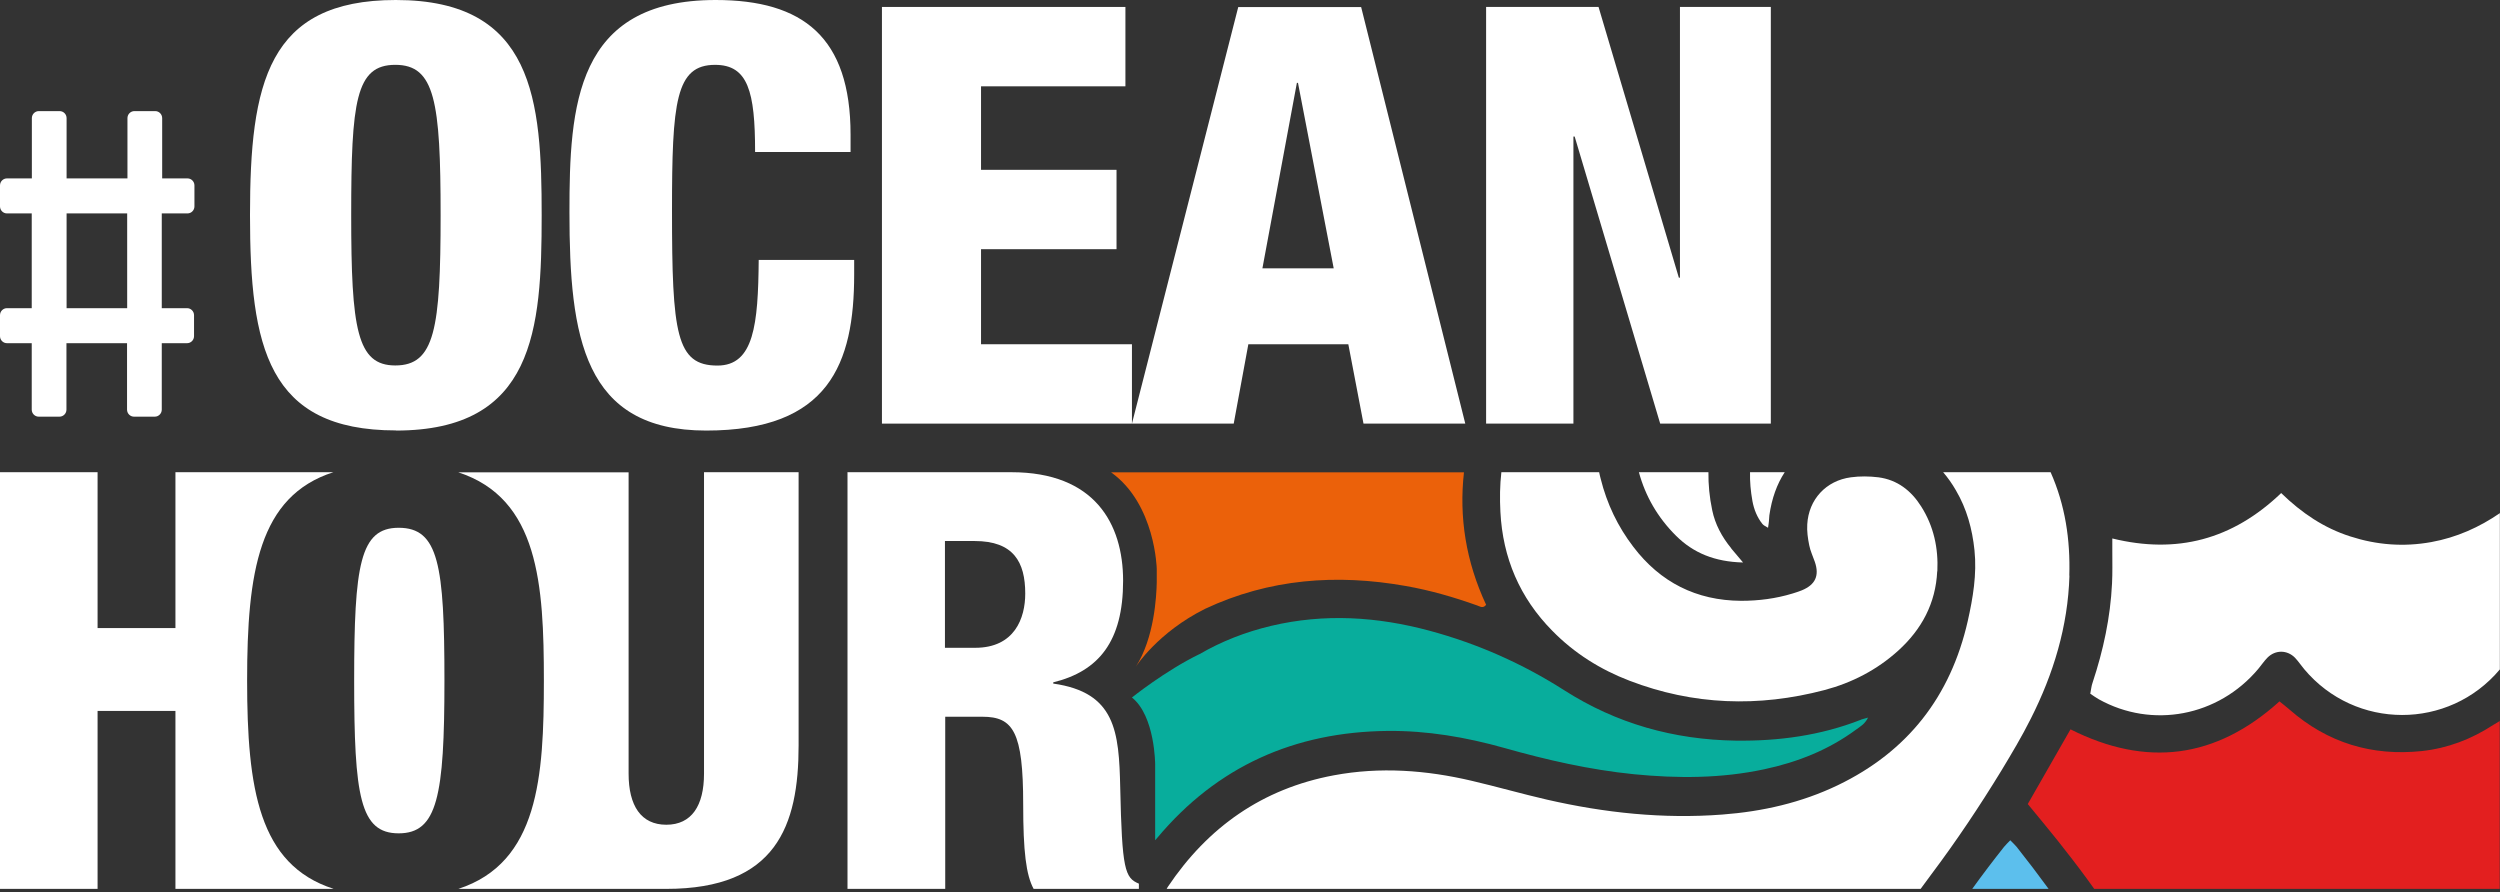 <?xml version="1.0" encoding="UTF-8"?> <svg xmlns="http://www.w3.org/2000/svg" width="269" height="96" viewBox="0 0 269 96" fill="none"><rect x="0" y="0" width="269" height="96" fill="#333333" stroke="none"/><path d="M13.699 33.159H7.165V22.964H13.684V33.159H13.699ZM20.175 22.964C20.585 22.964 20.922 22.624 20.922 22.21V19.949C20.922 19.535 20.585 19.196 20.175 19.196H17.45V12.709C17.45 12.295 17.113 11.955 16.703 11.955H14.461C14.051 11.955 13.714 12.295 13.714 12.709V19.196H7.165V12.709C7.165 12.295 6.828 11.955 6.417 11.955H4.176C3.765 11.955 3.428 12.295 3.428 12.709V19.196H0.747C0.337 19.196 0 19.535 0 19.949V22.21C0 22.624 0.337 22.964 0.747 22.964H3.414V33.159H0.747C0.337 33.159 0 33.499 0 33.913V36.174C0 36.588 0.337 36.927 0.747 36.927H3.414V44.079C3.414 44.493 3.751 44.833 4.161 44.833H6.403C6.813 44.833 7.15 44.493 7.15 44.079V36.927H13.67V44.079C13.67 44.493 14.007 44.833 14.417 44.833H16.659C17.069 44.833 17.406 44.493 17.406 44.079V36.927H20.131C20.541 36.927 20.878 36.588 20.878 36.174V33.913C20.878 33.499 20.541 33.159 20.131 33.159H17.406V22.964H20.131H20.175Z" fill="white"></path><path d="M42.533 39.323C46.776 39.323 47.41 35.393 47.41 23.149C47.41 10.905 46.791 6.976 42.533 6.976C38.275 6.976 37.789 10.905 37.789 23.149C37.789 35.393 38.408 39.323 42.533 39.323ZM42.592 46.313C28.786 46.313 26.9 37.321 26.9 23.149C26.9 8.977 28.786 0 42.592 0C57.473 0 58.284 10.802 58.284 23.164C58.284 35.526 57.473 46.328 42.592 46.328" fill="white"></path><path d="M81.248 16.341C81.248 9.849 80.485 6.978 76.942 6.978C72.696 6.978 72.307 10.967 72.307 22.656C72.307 35.89 72.755 39.335 77.196 39.335C81.128 39.335 81.577 34.904 81.637 27.97H91.909V29.531C91.909 39.144 89.187 46.328 75.985 46.328C62.783 46.328 61.273 36.273 61.273 22.847C61.273 11.424 61.9 0 77.002 0C86.391 0 91.52 3.989 91.52 14.486V16.355H81.248V16.341Z" fill="white"></path><path d="M94.897 0.748H121.095V9.288H105.559V18.273H120.138V26.813H105.559V37.041H121.797V45.581H94.897V0.748Z" fill="white"></path><path d="M139.663 8.916H139.545L135.835 28.876H143.507L139.663 8.916ZM133.238 0.763H146.46L157.664 45.581H146.712L145.08 37.044H134.321L132.748 45.581H121.797L133.238 0.748V0.763Z" fill="white"></path><path d="M159.905 0.748H172.003L180.644 29.877H180.763V0.748H190.541V45.581H178.636L169.433 14.691H169.3V45.581H159.905V0.748Z" fill="white"></path><path d="M101.676 69.703H104.925C109.179 69.703 110.316 66.505 110.316 63.87C110.316 60.479 109.061 58.214 104.866 58.214H101.676V69.703ZM91.161 50.81H108.824C117.774 50.81 120.846 56.333 120.846 62.493C120.846 69.022 118.217 72.22 113.329 73.42V73.553C120.034 74.501 120.403 78.706 120.536 84.732C120.728 93.586 121.038 94.459 122.544 95.081V95.644H111.217C110.405 94.134 110.095 91.631 110.095 86.538C110.095 78.75 109.031 77.121 105.708 77.121H101.706V95.644H91.191V50.825L91.161 50.81Z" fill="white"></path><path d="M42.898 56.789C38.733 56.789 38.108 60.786 38.108 73.228C38.108 85.669 38.733 89.667 42.898 89.667C47.064 89.667 47.822 85.669 47.822 73.228C47.822 60.786 47.197 56.789 42.898 56.789Z" fill="white"></path><path d="M75.752 50.825V83.247C75.752 86.698 74.414 88.742 71.695 88.742C68.976 88.742 67.638 86.698 67.638 83.247V50.825H49.316C57.968 53.639 58.521 62.896 58.521 73.235C58.521 83.573 57.954 92.83 49.316 95.644H71.622C71.622 95.644 71.666 95.644 71.695 95.644C83.516 95.644 85.93 88.86 85.93 80.211V50.81H75.752V50.825Z" fill="white"></path><path d="M35.867 95.629C27.844 93.037 26.59 84.876 26.59 73.22C26.59 61.563 27.844 53.388 35.867 50.81H18.877V67.577H10.5V50.81H0V95.644H10.5V76.493H18.877V95.644H35.867V95.629Z" fill="white"></path><path d="M188.562 53.917C188.369 52.842 188.278 51.797 188.304 50.81H192.036C191.197 52.092 190.641 53.638 190.383 55.449C190.357 55.669 190.357 55.905 190.331 56.141C190.319 56.317 190.28 56.479 190.241 56.788C190.009 56.641 189.776 56.553 189.634 56.376C189.079 55.684 188.73 54.83 188.562 53.917Z" fill="white"></path><path d="M222.672 61.949C222.509 67.399 220.957 72.494 218.517 77.323C217.556 79.248 216.447 81.099 215.338 82.936C213.002 86.757 210.518 90.475 207.827 94.059C207.428 94.592 207.044 95.111 206.659 95.644H125.533C125.578 95.57 125.607 95.496 125.651 95.436C129.969 88.994 135.838 84.861 143.512 83.425C148.509 82.492 153.462 82.862 158.371 84.017C161.092 84.654 163.768 85.424 166.473 86.046C172.683 87.468 178.967 88.135 185.324 87.646C189.642 87.32 193.826 86.372 197.744 84.491C205.255 80.877 209.883 74.953 211.731 66.821C212.292 64.318 212.721 61.8 212.455 59.209C212.219 56.928 211.627 54.75 210.459 52.766C210.045 52.04 209.587 51.403 209.084 50.81H220.646C222.213 54.336 222.775 58.068 222.657 61.934" fill="white"></path><path d="M186.275 59.008C186.618 59.413 186.961 59.819 187.553 60.524C184.513 60.449 182.206 59.504 180.335 57.642C178.371 55.69 177.046 53.393 176.345 50.81H183.827C183.812 52.117 183.936 53.483 184.233 54.894C184.544 56.411 185.277 57.777 186.29 59.008" fill="white"></path><path d="M216.985 91.116C216.804 90.892 216.578 90.701 216.306 90.414C216.049 90.685 215.822 90.892 215.641 91.116C214.462 92.599 213.314 94.114 212.211 95.645H220.43C219.312 94.114 218.164 92.599 216.985 91.116Z" fill="#5CBFED"></path><path d="M268.97 77.564V95.644H225.337C225.055 95.255 224.788 94.865 224.506 94.491C223.498 93.114 222.46 91.782 221.407 90.45C220.354 89.133 219.271 87.831 218.188 86.514C219.746 83.805 221.244 81.171 222.786 78.477C230.928 82.578 238.418 81.665 245.27 75.469C245.641 75.768 246.011 76.052 246.353 76.352C250.461 79.944 255.236 81.381 260.605 80.812C263.364 80.513 265.915 79.54 268.258 78.013C268.495 77.863 268.747 77.714 269 77.564" fill="#E31F1F"></path><path d="M208.444 61.466C208.28 64.914 206.779 67.711 204.253 70.005C201.965 72.077 199.275 73.468 196.304 74.253C189.216 76.117 182.202 75.881 175.337 73.246C172.201 72.047 169.393 70.286 167.03 67.874C163.524 64.322 161.696 60.031 161.443 55.073C161.369 53.637 161.384 52.217 161.547 50.81H172.068C172.112 51.047 172.172 51.269 172.231 51.506C172.9 54.2 174.074 56.656 175.753 58.847C178.651 62.65 182.514 64.618 187.343 64.648C189.23 64.648 191.073 64.411 192.871 63.864C193.198 63.76 193.54 63.656 193.867 63.523C195.338 62.916 195.783 61.94 195.278 60.46C195.07 59.853 194.788 59.276 194.669 58.654C194.52 57.914 194.416 57.159 194.461 56.419C194.61 53.741 196.482 51.713 199.157 51.358C200.122 51.225 201.148 51.24 202.114 51.358C204.149 51.624 205.65 52.794 206.72 54.496C208.072 56.627 208.577 58.98 208.459 61.481" fill="white"></path><path d="M268.985 55.174V72.013C268.985 72.013 268.985 72.013 268.985 72.028C263.493 78.572 253.436 78.572 247.929 71.998C247.59 71.595 247.296 71.146 246.942 70.773C246.103 69.921 244.837 69.906 243.983 70.758C243.615 71.131 243.32 71.58 242.981 71.983C238.682 77.093 231.57 78.438 225.827 75.24C225.532 75.076 225.253 74.867 224.914 74.643C225.002 74.209 225.032 73.806 225.164 73.447C226.313 69.981 227.079 66.44 227.255 62.779C227.314 61.614 227.285 60.434 227.285 59.268C227.285 58.88 227.285 58.476 227.285 57.938C234.22 59.642 240.213 58.073 245.455 53.053C247.679 55.219 250.079 56.818 252.876 57.714C255.733 58.641 258.634 58.865 261.608 58.327C264.332 57.834 266.791 56.728 269 55.204" fill="white"></path><path d="M200.248 77.439C195.915 79.141 191.39 79.753 186.761 79.693C180.107 79.589 173.94 77.872 168.291 74.259C163.795 71.392 158.974 69.257 153.828 67.869C148.179 66.346 142.5 65.988 136.763 67.346C134.012 68.003 131.439 69.004 129.058 70.392C129.058 70.392 129.058 70.392 129.043 70.392C125.39 72.169 121.797 75.05 121.797 75.05C124.296 77.051 124.296 82.276 124.296 82.276V90.413C124.37 90.323 124.444 90.249 124.503 90.174C130.98 82.425 139.336 78.753 149.288 78.648C153.562 78.603 157.732 79.32 161.829 80.47C166.413 81.769 171.056 82.829 175.803 83.306C180.506 83.769 185.194 83.769 189.852 82.769C193.416 82.007 196.743 80.694 199.701 78.514C200.145 78.185 200.662 77.917 201.002 77.215C200.648 77.32 200.426 77.364 200.219 77.439" fill="#08AD9C"></path><path d="M157.538 50.825H119.556C124.335 54.243 124.467 61.227 124.467 61.227V62.639C124.438 64.154 124.202 68.642 122.217 71.733C122.217 71.733 124.57 68.048 129.673 65.507C136.584 62.267 143.819 61.732 151.274 63.055C153.891 63.515 156.45 64.258 158.95 65.15C159.259 65.254 159.567 65.507 159.906 65.076C157.729 60.41 156.979 55.655 157.523 50.81" fill="#EB610A"></path></svg> 